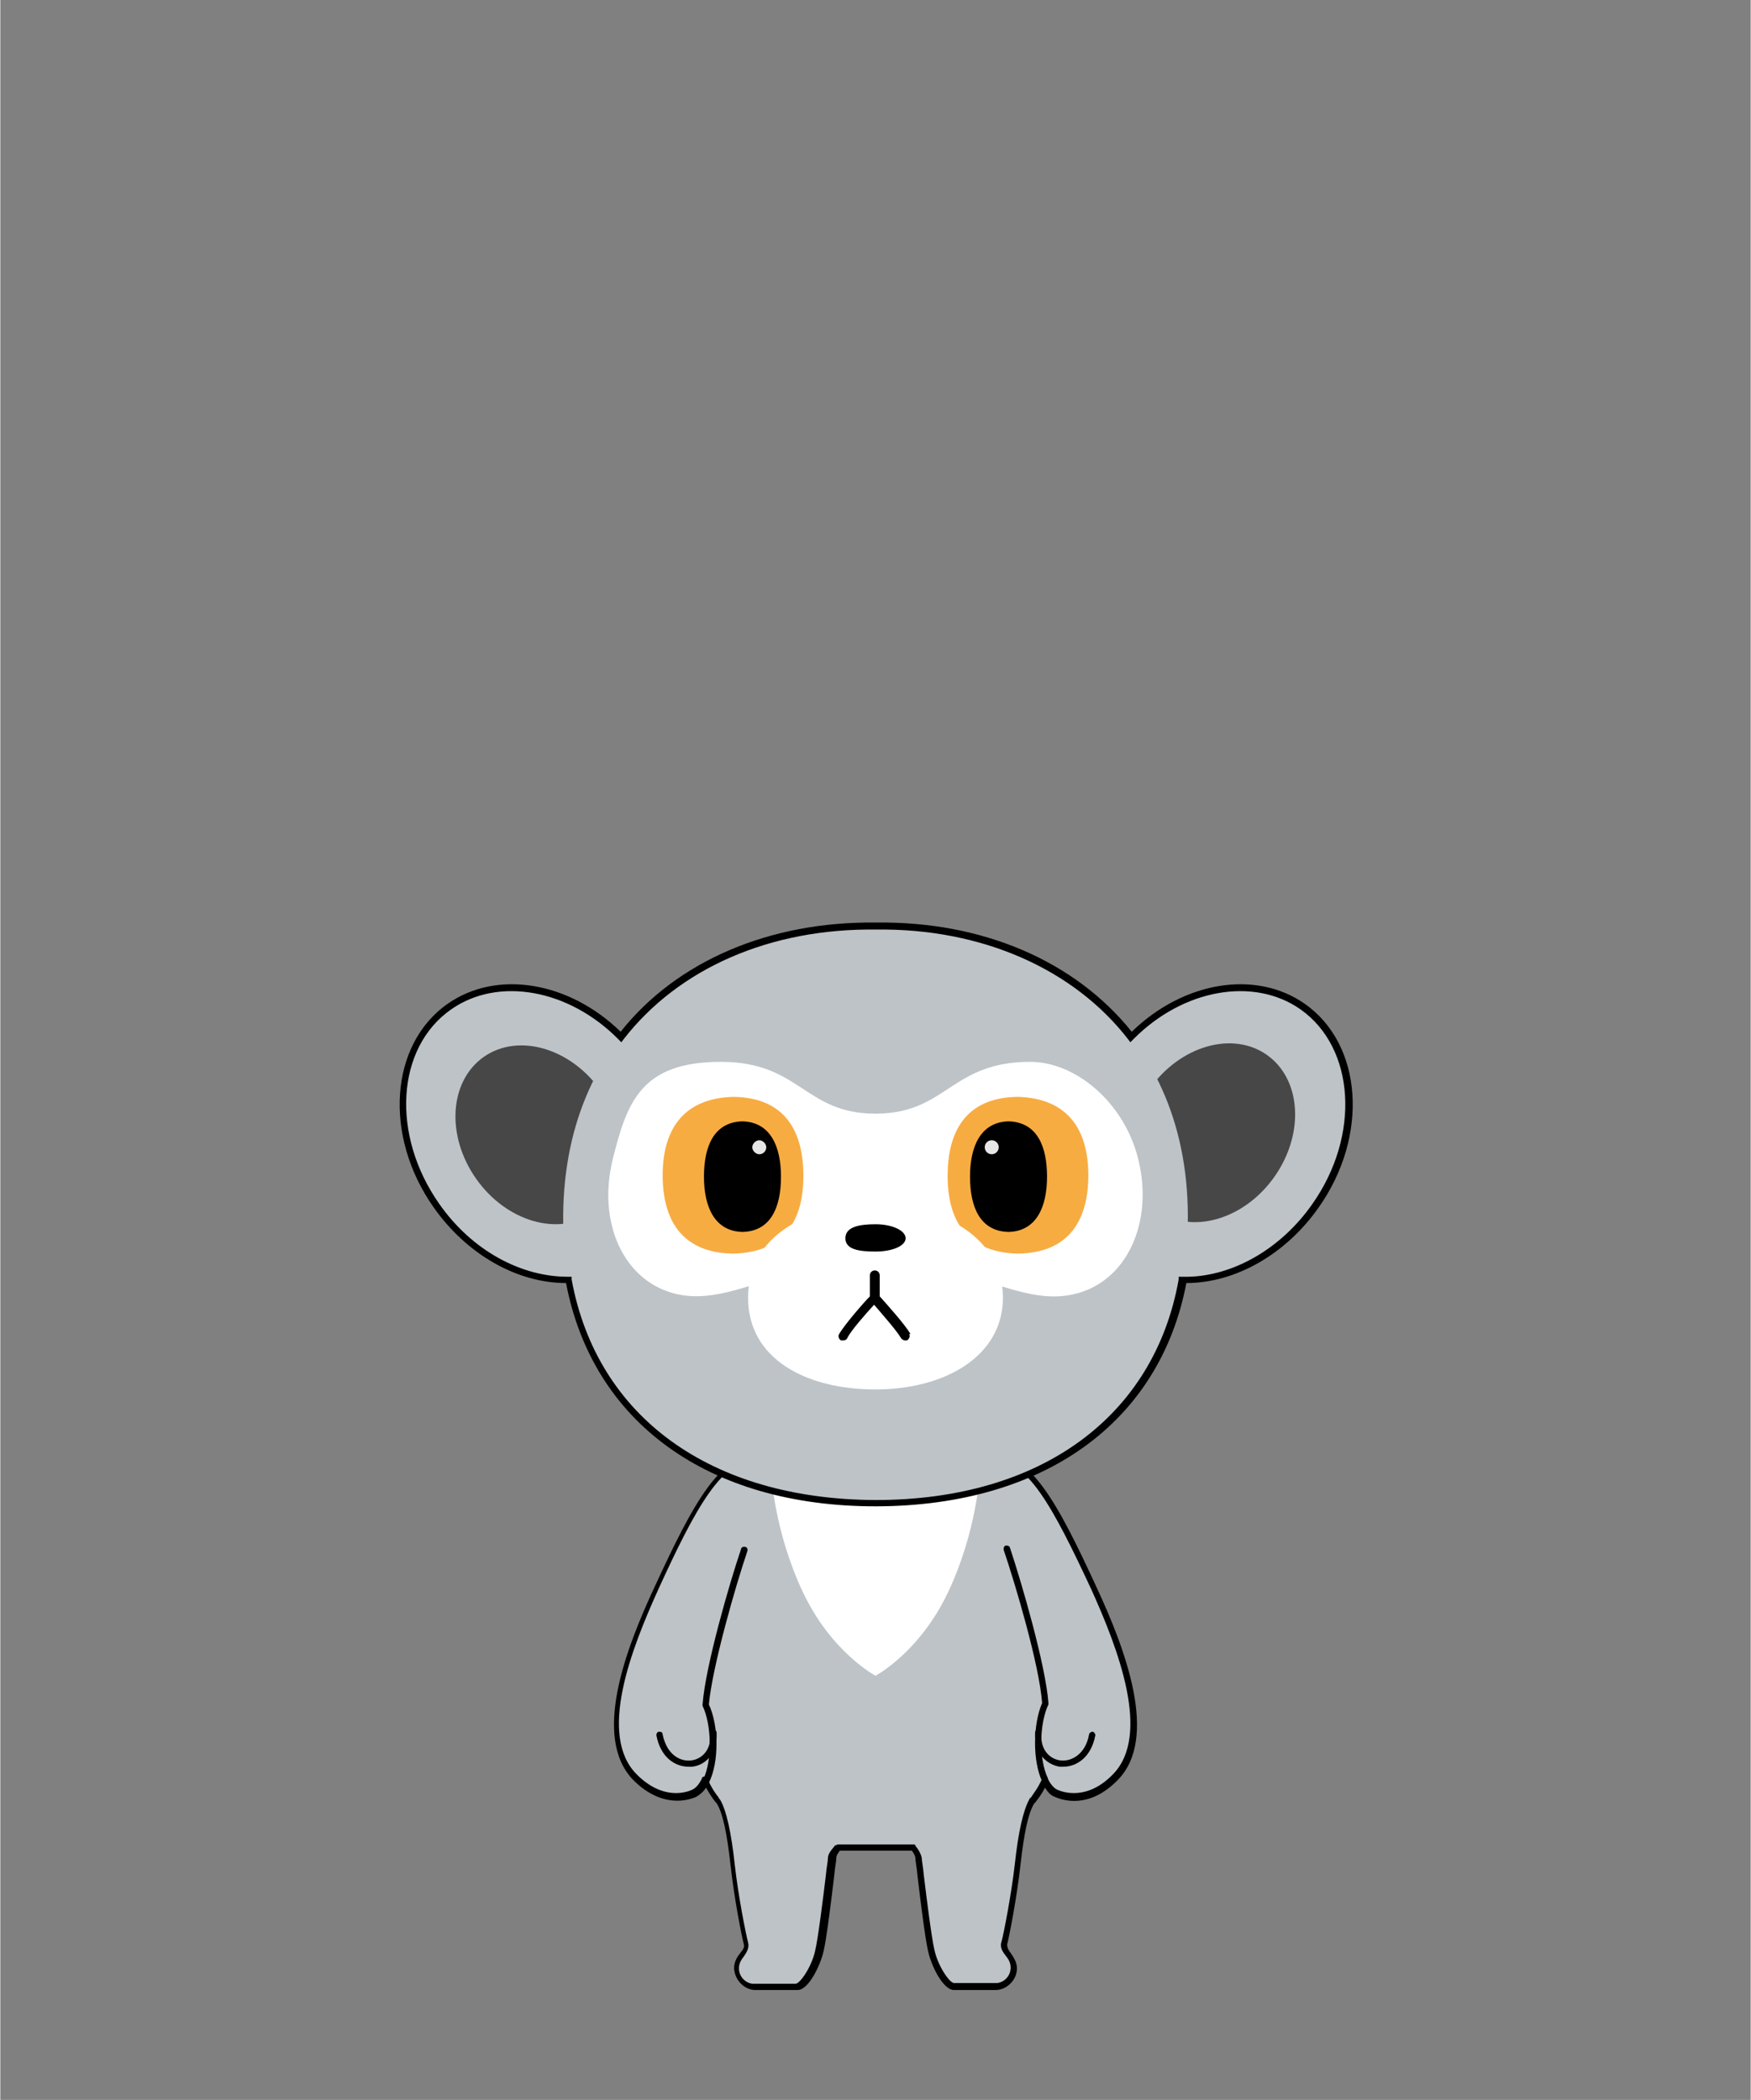 <?xml version="1.0" encoding="UTF-8"?>
<svg id="_レイヤー_1" data-name="レイヤー_1" xmlns="http://www.w3.org/2000/svg" width="88.2mm" height="105.8mm" version="1.1" viewBox="0 0 250 300">
  <rect x="0" y="0" width="250" height="300" fill="#808080" stroke="none"/>
  <!-- Generator: Adobe Illustrator 29.8.1, SVG Export Plug-In . SVG Version: 2.1.1 Build 2)  -->
  <defs>
    <style>
      .st0 {
        fill: #474747;
      }

      .st1 {
        fill: #e6e6e6;
      }

      .st2 {
        fill: #f7ac42;
      }

      .st3 {
        fill: #fff;
      }

      .st4 {
        fill: #bdc3c7;
      }
    </style>
  </defs>
  <g id="_クリーブ" data-name="クリーブ">
    <g id="_体" data-name="体">
      <path class="st4" d="M148.2,229c-3.4-11-6.2-20.1-7.8-20.5-1.6-.4-15.4,1.9-15.4,1.9,0,0-13.8-2.3-15.4-1.9-1.6.4-4.4,9.4-7.8,20.5-6.2,20.2,0,27.1.8,28.3,0,0,0,0,0,0,.9,1.5,1.6,4.6,2.1,9.1.5,4.4,1.6,10,1.9,11.2.3,1.2-1.4,1.9-1.4,3.5,0,1.6,1.5,2.6,2.5,2.6h6.1c1.1,0,2.8-2.9,3.3-5.2.5-2.3,1.6-11.7,1.8-13.1,0-.5.4-1.1.8-1.5h10.8c.4.4.7.9.8,1.5.2,1.4,1.3,10.8,1.8,13.1.5,2.3,2.2,5.2,3.3,5.2h6.1c1,0,2.5-1,2.5-2.6,0-1.6-1.7-2.4-1.4-3.5.3-1.2,1.4-6.7,1.9-11.2.5-4.4,1.1-7.6,2.1-9.1,0,0,0,0,0,0,.9-1.3,7.1-8.2.8-28.3Z"/>
      <g id="_右手" data-name="右手">
        <path class="st4" d="M108.6,208.7c-5.1-1.6-9.4,6.6-14.7,18-4.7,10.1-8.6,21.6-3.2,27.2,3.5,3.5,6.9,3,8.4,2.3s1.2-1,1.7-1.9c1.4-2.9,1.2-8.2-.1-10.9.4-5.3,3.6-16.7,5.5-22.1,1.8-5.3,4.4-12,2.4-12.6Z"/>
      </g>
      <path d="M100.8,254.8c0,0-.1,0-.2,0-.2-.1-.3-.4-.2-.6,1.3-2.7,1.2-7.8-.1-10.5,0,0,0-.2,0-.2.4-5.4,3.8-17.2,5.5-22.2,0-.2.3-.4.6-.3.2,0,.4.3.3.6-1.7,5-5,16.5-5.5,21.9,1.4,3,1.5,8.2,0,11.2,0,.2-.2.3-.4.3Z"/>
      <g id="_左手ライン" data-name="左手ライン">
        <path class="st4" d="M141.4,208.7c5.1-1.6,9.4,6.6,14.7,18,4.7,10.1,8.6,21.6,3.2,27.2-3.5,3.5-6.9,3-8.4,2.3s-1.2-1-1.7-1.9c-1.4-2.9-1.2-8.2.1-10.9-.4-5.3-3.6-16.7-5.5-22.1s-4.4-12-2.4-12.6Z"/>
      </g>
      <path d="M149.2,254.8c-.2,0-.3,0-.4-.3-1.4-3-1.3-8.2,0-11.2-.4-5.4-3.8-16.9-5.5-21.9,0-.2,0-.5.3-.6.2,0,.5,0,.6.3,1.7,5.1,5.1,16.8,5.5,22.2,0,0,0,.2,0,.2-1.3,2.7-1.4,7.8-.1,10.5.1.2,0,.5-.2.6,0,0-.1,0-.2,0Z"/>
      <path d="M142.3,284.3h-6.1c-1.5,0-3.2-3.3-3.7-5.6-.4-1.7-1.1-7.3-1.5-10.7-.1-1.2-.3-2.1-.3-2.5,0-.3-.2-.7-.5-1.1h-10.3c-.3.4-.5.7-.5,1.1,0,.4-.2,1.3-.3,2.5-.4,3.4-1.1,9-1.5,10.7-.5,2.2-2.2,5.6-3.7,5.6h-6.1c-1.4,0-2.9-1.3-3-3.1,0-1,.5-1.7.9-2.2.4-.5.6-.8.5-1.2-.3-1.1-1.4-6.7-1.9-11.3-.5-4.5-1.1-7.5-2-8.9h0c0,0-.1-.1-.2-.2-.3-.4-.8-1.1-1.3-2-.4.6-.9,1-1.4,1.3-1.1.5-4.9,1.7-9-2.4-5.9-6.1-1.1-18.7,3.1-27.7,5.4-11.7,9.7-19.9,15.2-18.2,0,0,.2,0,.3.1.2-.2.4-.3.5-.3,1.6-.4,13.7,1.6,15.5,1.9,1.7-.3,13.9-2.3,15.5-1.9.2,0,.4.1.5.3,0,0,.2,0,.3-.1,5.5-1.7,9.8,6.5,15.2,18.2,4.2,9,9,21.7,3.1,27.7-4.1,4.2-7.9,2.9-9,2.4-.6-.2-1-.7-1.4-1.3-.5,1-1,1.6-1.3,2,0,0-.1.2-.2.2-.9,1.4-1.5,4.4-2,8.9-.5,4.5-1.6,10.2-1.9,11.3,0,.3.1.7.5,1.2.4.6.9,1.3.9,2.2,0,1.8-1.6,3.1-3,3.1ZM119.6,263.5h10.8c.1,0,.3,0,.3.2.5.6.8,1.2.9,1.7,0,.4.2,1.3.3,2.5.4,3.3,1.1,8.9,1.5,10.6.5,2.4,2.2,4.8,2.8,4.8h6.1c.8,0,2-.8,2-2.2,0-.7-.3-1.2-.7-1.7-.4-.5-.9-1.2-.6-2,.3-1.1,1.4-6.7,1.9-11.1.5-4.6,1.2-7.7,2.1-9.3,0,0,0,0,0,0,0,0,0-.1.2-.2.3-.5,1-1.3,1.6-2.7,0-.2.2-.3.4-.3h0c.2,0,.3.1.4.3.4.8.9,1.4,1.4,1.6.9.4,4.3,1.5,7.9-2.2,5.5-5.6.8-17.9-3.2-26.7h0c-5.1-10.9-9.3-19.2-14.1-17.7,0,0-.2,0-.2.2,0,.1-.2.2-.4.2-.1,0-.3,0-.4-.2-.2-.3-.4-.3-.4-.3-1.1-.3-9.9,1.1-15.2,1.9,0,0-.1,0-.2,0-5.3-.9-14.1-2.2-15.2-1.9,0,0-.1,0-.4.3,0,.1-.2.2-.4.2-.1,0-.3,0-.4-.2,0,0-.1-.1-.2-.2-4.8-1.5-9.1,6.8-14.1,17.7-4,8.8-8.8,21.1-3.2,26.7,3.7,3.7,7,2.6,7.9,2.2.6-.3,1-.8,1.4-1.6,0-.2.2-.3.4-.3h0c.2,0,.3.1.4.3.6,1.4,1.2,2.2,1.6,2.7,0,.1.1.2.2.3,0,0,0,0,0,0,.9,1.5,1.6,4.7,2.1,9.3.5,4.5,1.6,10,1.9,11.1.2.8-.2,1.4-.6,2-.4.5-.7,1-.7,1.7,0,1.4,1.2,2.2,2,2.2h6.1c.6,0,2.3-2.4,2.8-4.8.4-1.7,1.1-7.3,1.5-10.6.1-1.2.3-2.1.3-2.5,0-.6.4-1.1.9-1.7,0-.1.2-.2.3-.2Z"/>
      <path d="M98.3,252.4c-1.9,0-4-1.3-4.6-4.5,0-.2.1-.5.4-.5.3,0,.5.1.5.4.6,2.9,2.5,3.9,4.1,3.7,1.5-.2,2.9-1.5,2.7-3.9,0-.3.2-.5.4-.5.3,0,.5.2.5.4.2,3-1.6,4.7-3.5,4.9-.2,0-.4,0-.5,0Z"/>
      <path d="M151.8,252.4c-.2,0-.4,0-.5,0-1.8-.3-3.7-1.9-3.5-4.9,0-.3.2-.4.5-.4.3,0,.4.2.4.5-.2,2.4,1.2,3.7,2.7,3.9,1.6.2,3.6-.9,4.1-3.7,0-.2.3-.4.5-.4.2,0,.4.3.4.5-.6,3.2-2.7,4.5-4.6,4.5Z"/>
      <path id="_チェスト" data-name="チェスト" class="st3" d="M125,210.9l-14.9-.5s.4,8.3,4.5,17c4.1,8.7,10.4,12,10.4,12,0,0,6.3-3.3,10.4-12,4.1-8.7,4.5-17,4.5-17l-14.9.5Z"/>
    </g>
    <g id="_頭" data-name="頭">
      <g>
        <ellipse class="st4" cx="76.9" cy="162" rx="17.9" ry="22.2" transform="translate(-79.2 73.8) rotate(-35.1)"/>
        <ellipse class="st0" cx="76.9" cy="162" rx="10.9" ry="13.6" transform="translate(-79.2 73.8) rotate(-35.1)"/>
      </g>
      <g>
        <ellipse class="st4" cx="173.1" cy="162" rx="22.2" ry="17.9" transform="translate(-59 210.3) rotate(-54.9)"/>
        <ellipse class="st0" cx="173.1" cy="162" rx="13.6" ry="10.9" transform="translate(-59 210.3) rotate(-54.9)"/>
      </g>
      <path class="st4" d="M125,132.3c-24.7-.3-45.1,15-44.6,42.7.6,26.8,20.1,39.7,44.6,39.8,24.4,0,44-13,44.6-39.8.6-27.7-19.9-43-44.6-42.7Z"/>
      <path d="M125,215.2c-23.9,0-40.4-12-44.2-31.9h0c-7,0-14.2-4.1-18.9-10.8-7.2-10.2-6.3-23.3,2-29.1,7-4.9,17.3-3.2,24.7,4,8-10.1,21.3-15.8,36.5-15.6,15.2-.2,28.4,5.5,36.5,15.6,7.4-7.2,17.7-8.9,24.7-4h0c8.3,5.8,9.2,18.9,2,29.1-4.7,6.7-11.9,10.8-18.9,10.8h0c-3.8,19.9-20.3,31.8-44.2,31.9ZM81.6,182.4v.4c3.6,19.6,19.8,31.4,43.4,31.5,23.6,0,39.8-11.9,43.3-31.5v-.4c0,0,.5,0,.5,0,6.8.2,14-3.8,18.6-10.4,6.9-9.8,6.1-22.3-1.7-27.8-6.7-4.7-16.8-2.9-23.9,4.3l-.4.4-.3-.4c-7.8-10.1-21-15.9-36-15.7-15.1-.2-28.2,5.5-36.1,15.7l-.3.4-.4-.4c-7.1-7.2-17.2-9-23.9-4.3-7.9,5.5-8.6,18-1.7,27.8,4.6,6.6,11.7,10.5,18.6,10.4h.4Z"/>
      <path class="st3" d="M162.5,165.5c-2-8-8.9-13.8-15.4-13.8-11.4,0-11.9,7.4-22.1,7.4s-10.7-7.4-22.1-7.4-13.4,5.8-15.4,13.8c-2.3,9.1,1.5,17.7,9.2,19.4,7.7,1.7,15-4.7,28.3-4.7s20.6,6.5,28.3,4.7c7.6-1.7,11.5-10.3,9.2-19.4Z"/>
      <g>
        <path class="st2" d="M145.3,156.7c7.5.2,10.1,5.1,10.1,11.2,0,6.1-2.5,11.1-10.1,11.2-7.5-.2-10-5-10-11.1,0-6.1,2.4-11.2,10-11.3Z"/>
        <path d="M144,160.2c4.1.1,5.5,3.6,5.5,7.9,0,4.3-1.5,7.8-5.5,7.9-4.1-.1-5.5-3.6-5.5-7.9s1.5-7.8,5.5-7.9Z"/>
        <circle class="st1" cx="141.6" cy="163.9" r="1"/>
      </g>
      <g>
        <path class="st2" d="M104.7,156.7c-7.5.2-10.1,5.1-10.1,11.2s2.5,11.1,10.1,11.2c7.5-.2,10-5,10-11.1,0-6.1-2.4-11.2-10-11.3Z"/>
        <path d="M106,160.2c-4.1.1-5.5,3.6-5.5,7.9s1.5,7.8,5.5,7.9c4.1-.1,5.5-3.6,5.5-7.9s-1.5-7.8-5.5-7.9Z"/>
        <path class="st1" d="M109.4,163.9c0,.6-.5,1-1,1s-1-.5-1-1,.5-1,1-1,1,.5,1,1Z"/>
      </g>
      <g>
        <path class="st3" d="M125,172.1c-10,0-18.2,4.6-18.2,13.3s8.2,13.1,18.2,13.1,18.2-4.8,18.2-13.1-8.2-13.3-18.2-13.3Z"/>
        <path d="M125,174.9c-2.4,0-4.3.4-4.3,2s1.9,1.9,4.3,1.9,4.3-.8,4.3-1.9-1.9-2-4.3-2Z"/>
        <path d="M130,190.6c-.7-1.3-3.6-4.5-4.4-5.4v-3c0-.4-.3-.7-.7-.7s-.7.3-.7.7v3c-.8.8-3.6,4-4.4,5.4-.2.3,0,.8.3.9.1,0,.2,0,.3,0,.2,0,.5-.1.6-.4.5-1,2.6-3.4,3.8-4.7,1.2,1.4,3.3,3.8,3.8,4.7.1.2.4.4.6.4s.2,0,.3,0c.3-.2.5-.6.3-.9Z"/>
      </g>
    </g>
  </g>
</svg>